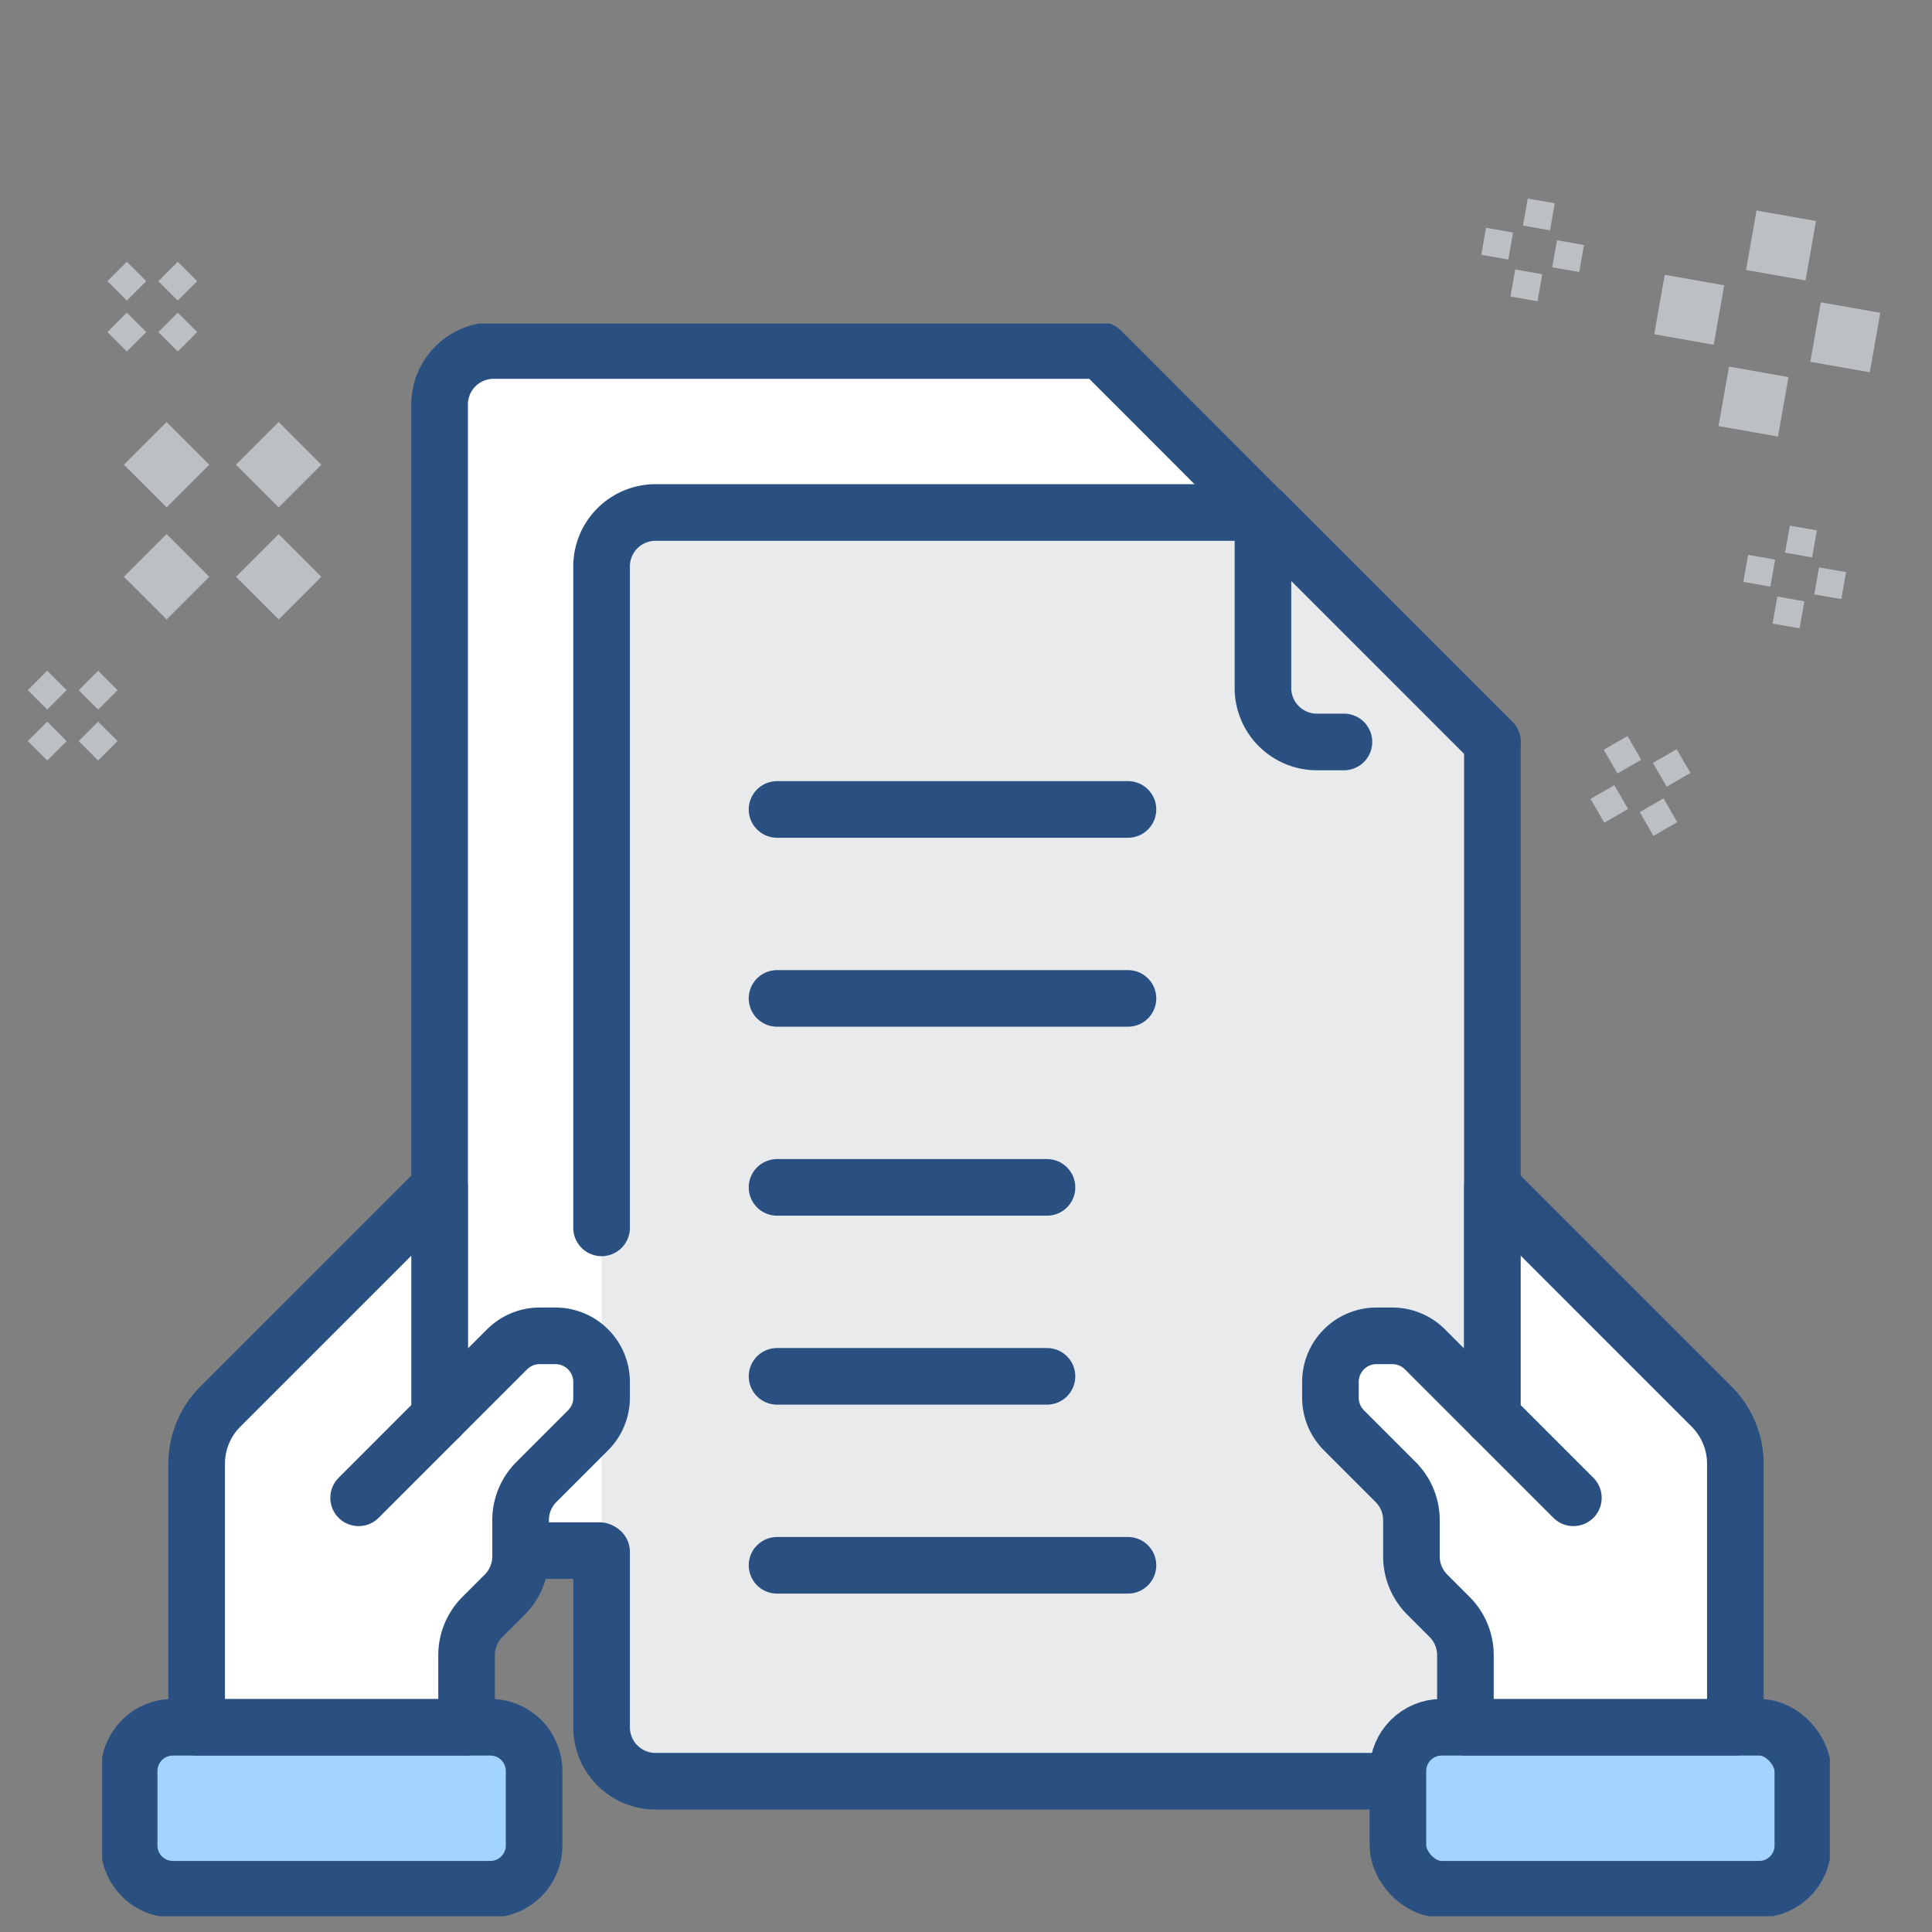 <svg xmlns="http://www.w3.org/2000/svg" xmlns:xlink="http://www.w3.org/1999/xlink" width="512" height="512" viewBox="0 0 512 512">
  <rect x="0" y="0" width="512" height="512" fill="#808080" stroke="none"/>
  <defs>
    <clipPath id="clip-path">
      <rect id="長方形_1545" data-name="長方形 1545" width="457.849" height="422.08" fill="none"/>
    </clipPath>
  </defs>
  <g id="img_benefits_4" transform="translate(-512 -3688)">
    <rect id="長方形_1546" data-name="長方形 1546" width="512" height="512" transform="translate(512 3688)" fill="none"/>
    <g id="グループ_953" data-name="グループ 953" transform="translate(539.076 3773.741)">
      <g id="グループ_952" data-name="グループ 952" clip-path="url(#clip-path)">
        <path id="パス_541" data-name="パス 541" d="M214.279,344.784v44.521c0,7.566,6.406,13.7,14.308,13.7H436.05c7.9,0,14.308-6.134,14.308-13.7V139.3L389.55,81.079H228.587c-7.9,0-14.308,6.133-14.308,13.7V262.59" transform="translate(-124.855 -73.926)" fill="#fff"/>
        <path id="パス_531" data-name="パス 531" d="M214.279,356.5V403a14.308,14.308,0,0,0,14.308,14.308H436.05A14.308,14.308,0,0,0,450.357,403V141.887L389.55,81.079H228.587a14.308,14.308,0,0,0-14.308,14.308V270.657" transform="translate(-81.932 -31.002)" fill="#e9eaeb"/>
        <path id="パス_532" data-name="パス 532" d="M214.279,356.5V403a14.308,14.308,0,0,0,14.308,14.308H436.05A14.308,14.308,0,0,0,450.357,403V141.887L389.55,81.079H228.587a14.308,14.308,0,0,0-14.308,14.308V270.657" transform="translate(-81.932 -31.002)" fill="none" stroke="#2a5082" stroke-linecap="round" stroke-linejoin="round" stroke-width="15"/>
        <path id="パス_533" data-name="パス 533" d="M144.783,294.161V25.89a14.308,14.308,0,0,1,14.308-14.308H320.054L333.84,25.369l30.823,30.862" transform="translate(-55.36 -4.429)" fill="none" stroke="#2a5082" stroke-linecap="round" stroke-linejoin="round" stroke-width="15"/>
        <path id="パス_534" data-name="パス 534" d="M519.517,141.886h-7.154a14.307,14.307,0,0,1-14.308-14.307v-46.5l60.808,60.808" transform="translate(-190.437 -31.001)" fill="none" stroke="#2a5082" stroke-linecap="round" stroke-linejoin="round" stroke-width="15"/>
        <line id="線_1" data-name="線 1" x2="93.001" transform="translate(178.847 128.77)" fill="none" stroke="#2a5082" stroke-linecap="round" stroke-linejoin="round" stroke-width="15"/>
        <line id="線_2" data-name="線 2" x2="93.001" transform="translate(178.847 178.847)" fill="none" stroke="#2a5082" stroke-linecap="round" stroke-linejoin="round" stroke-width="15"/>
        <line id="線_3" data-name="線 3" x2="71.539" transform="translate(178.847 228.925)" fill="none" stroke="#2a5082" stroke-linecap="round" stroke-linejoin="round" stroke-width="15"/>
        <line id="線_4" data-name="線 4" x2="71.539" transform="translate(178.847 279.002)" fill="none" stroke="#2a5082" stroke-linecap="round" stroke-linejoin="round" stroke-width="15"/>
        <line id="線_5" data-name="線 5" x2="93.001" transform="translate(178.847 329.079)" fill="none" stroke="#2a5082" stroke-linecap="round" stroke-linejoin="round" stroke-width="15"/>
        <path id="パス_535" data-name="パス 535" d="M656.123,645.222h-93a7.154,7.154,0,0,1-7.153-7.154V609.453a7.154,7.154,0,0,1,7.153-7.154h93a7.154,7.154,0,0,1,7.154,7.154v28.615a7.154,7.154,0,0,1-7.154,7.154" transform="translate(-212.581 -230.296)" fill="#a3d4ff"/>
        <rect id="長方形_1543" data-name="長方形 1543" width="107.308" height="42.923" rx="11.583" transform="translate(343.387 372.003)" fill="none" stroke="#2a5082" stroke-linecap="round" stroke-linejoin="round" stroke-width="15"/>
        <path id="パス_536" data-name="パス 536" d="M569.935,431.453,552.05,413.568a12.212,12.212,0,0,0-8.635-3.577h-4.191A12.212,12.212,0,0,0,527.012,422.2v4.191a12.212,12.212,0,0,0,3.577,8.635l13.686,13.686a14.335,14.335,0,0,1,4.2,10.137v9.586a14.334,14.334,0,0,0,4.2,10.136l5.91,5.911a14.334,14.334,0,0,1,4.2,10.136v19.1H634.32v-69.8a21.462,21.462,0,0,0-6.286-15.176l-58.1-58.1Z" transform="translate(-201.509 -141.721)" fill="#fff"/>
        <path id="パス_537" data-name="パス 537" d="M569.935,431.453,552.05,413.568a12.212,12.212,0,0,0-8.635-3.577h-4.191A12.212,12.212,0,0,0,527.012,422.2v4.191a12.212,12.212,0,0,0,3.577,8.635l13.686,13.686a14.335,14.335,0,0,1,4.2,10.137v9.586a14.334,14.334,0,0,0,4.2,10.136l5.91,5.911a14.334,14.334,0,0,1,4.2,10.136v19.1H634.32v-69.8a21.462,21.462,0,0,0-6.286-15.176l-58.1-58.1Z" transform="translate(-201.509 -141.721)" fill="none" stroke="#2a5082" stroke-linecap="round" stroke-linejoin="round" stroke-width="15"/>
        <line id="線_6" data-name="線 6" x1="21.462" y1="21.462" transform="translate(368.426 289.733)" fill="none" stroke="#2a5082" stroke-linecap="round" stroke-linejoin="round" stroke-width="15"/>
        <path id="パス_538" data-name="パス 538" d="M18.736,645.222h93a7.154,7.154,0,0,0,7.153-7.154V609.453a7.154,7.154,0,0,0-7.153-7.154h-93a7.154,7.154,0,0,0-7.154,7.154v28.615a7.154,7.154,0,0,0,7.154,7.154" transform="translate(-4.429 -230.296)" fill="#a3d4ff"/>
        <path id="長方形_1544" data-name="長方形 1544" d="M11.583,0H95.726a11.582,11.582,0,0,1,11.582,11.582V31.34A11.583,11.583,0,0,1,95.725,42.923H11.583A11.583,11.583,0,0,1,0,31.34V11.583A11.583,11.583,0,0,1,11.583,0Z" transform="translate(7.154 372.003)" fill="none" stroke="#2a5082" stroke-linecap="round" stroke-linejoin="round" stroke-width="15"/>
        <path id="パス_539" data-name="パス 539" d="M104.924,431.453l17.885-17.885a12.212,12.212,0,0,1,8.635-3.577h4.191A12.212,12.212,0,0,1,147.847,422.2v4.191a12.212,12.212,0,0,1-3.577,8.635l-13.686,13.686a14.335,14.335,0,0,0-4.2,10.137v9.586a14.334,14.334,0,0,1-4.2,10.136l-5.91,5.911a14.333,14.333,0,0,0-4.2,10.136v19.1H40.539v-69.8a21.462,21.462,0,0,1,6.286-15.176l58.1-58.1Z" transform="translate(-15.501 -141.721)" fill="#fff"/>
        <path id="パス_540" data-name="パス 540" d="M104.924,431.453l17.885-17.885a12.212,12.212,0,0,1,8.635-3.577h4.191A12.212,12.212,0,0,1,147.847,422.2v4.191a12.212,12.212,0,0,1-3.577,8.635l-13.686,13.686a14.335,14.335,0,0,0-4.2,10.137v9.586a14.334,14.334,0,0,1-4.2,10.136l-5.91,5.911a14.333,14.333,0,0,0-4.2,10.136v19.1H40.539v-69.8a21.462,21.462,0,0,1,6.286-15.176l58.1-58.1Z" transform="translate(-15.501 -141.721)" fill="none" stroke="#2a5082" stroke-linecap="round" stroke-linejoin="round" stroke-width="15"/>
        <line id="線_7" data-name="線 7" y1="21.462" x2="21.462" transform="translate(67.962 289.733)" fill="none" stroke="#2a5082" stroke-linecap="round" stroke-linejoin="round" stroke-width="15"/>
        <line id="線_8" data-name="線 8" x2="19.943" transform="translate(111.893 325.185)" fill="none" stroke="#2a5082" stroke-linecap="round" stroke-linejoin="round" stroke-width="15"/>
      </g>
    </g>
    <g id="グループ_954" data-name="グループ 954" transform="translate(2601.104 1084.547) rotate(45)">
      <rect id="長方形_1547" data-name="長方形 1547" width="16" height="16" transform="translate(495 3345)" fill="#bcc0c4"/>
      <rect id="長方形_1548" data-name="長方形 1548" width="16" height="16" transform="translate(516 3366)" fill="#bcc0c4"/>
      <rect id="長方形_1549" data-name="長方形 1549" width="16" height="16" transform="translate(495 3387)" fill="#bcc0c4"/>
      <rect id="長方形_1550" data-name="長方形 1550" width="16" height="16" transform="translate(474 3366)" fill="#bcc0c4"/>
    </g>
    <g id="グループ_955" data-name="グループ 955" transform="translate(2582.467 1050.183) rotate(45)">
      <rect id="長方形_1547-2" data-name="長方形 1547" width="7.27" height="7.27" transform="translate(483.542 3345)" fill="#bcc0c4"/>
      <rect id="長方形_1548-2" data-name="長方形 1548" width="7.27" height="7.27" transform="translate(493.085 3354.542)" fill="#bcc0c4"/>
      <rect id="長方形_1549-2" data-name="長方形 1549" width="7.27" height="7.27" transform="translate(483.542 3364.084)" fill="#bcc0c4"/>
      <rect id="長方形_1550-2" data-name="長方形 1550" width="7.27" height="7.27" transform="translate(474 3354.542)" fill="#bcc0c4"/>
    </g>
    <g id="グループ_956" data-name="グループ 956" transform="translate(2561.364 1158.571) rotate(45)">
      <rect id="長方形_1547-3" data-name="長方形 1547" width="7.27" height="7.27" transform="translate(483.542 3345)" fill="#bcc0c4"/>
      <rect id="長方形_1548-3" data-name="長方形 1548" width="7.27" height="7.27" transform="translate(493.085 3354.542)" fill="#bcc0c4"/>
      <rect id="長方形_1549-3" data-name="長方形 1549" width="7.27" height="7.27" transform="translate(483.542 3364.084)" fill="#bcc0c4"/>
      <rect id="長方形_1550-3" data-name="長方形 1550" width="7.27" height="7.27" transform="translate(474 3354.542)" fill="#bcc0c4"/>
    </g>
    <g id="グループ_957" data-name="グループ 957" transform="translate(946.748 3797.264) rotate(-80)">
      <rect id="長方形_1547-4" data-name="長方形 1547" width="16" height="16" transform="translate(21 42)" fill="#bcc0c4"/>
      <rect id="長方形_1548-4" data-name="長方形 1548" width="16" height="16" transform="translate(42 21)" fill="#bcc0c4"/>
      <rect id="長方形_1549-4" data-name="長方形 1549" width="16" height="16" transform="translate(21 0)" fill="#bcc0c4"/>
      <rect id="長方形_1550-4" data-name="長方形 1550" width="16" height="16" transform="translate(0 21)" fill="#bcc0c4"/>
    </g>
    <g id="グループ_958" data-name="グループ 958" transform="translate(972.356 3851.598) rotate(-80)">
      <rect id="長方形_1547-5" data-name="長方形 1547" width="7.27" height="7.27" transform="translate(9.542 19.084)" fill="#bcc0c4"/>
      <rect id="長方形_1548-5" data-name="長方形 1548" width="7.27" height="7.27" transform="translate(19.084 9.542)" fill="#bcc0c4"/>
      <rect id="長方形_1549-5" data-name="長方形 1549" width="7.27" height="7.27" transform="translate(9.542 0)" fill="#bcc0c4"/>
      <rect id="長方形_1550-5" data-name="長方形 1550" width="7.27" height="7.27" transform="translate(0 9.542)" fill="#bcc0c4"/>
    </g>
    <g id="グループ_959" data-name="グループ 959" transform="translate(902.901 3764.915) rotate(-80)">
      <rect id="長方形_1547-6" data-name="長方形 1547" width="7.27" height="7.27" transform="translate(9.542 19.084)" fill="#bcc0c4"/>
      <rect id="長方形_1548-6" data-name="長方形 1548" width="7.27" height="7.27" transform="translate(19.084 9.542)" fill="#bcc0c4"/>
      <rect id="長方形_1549-6" data-name="長方形 1549" width="7.27" height="7.27" transform="translate(9.542 0)" fill="#bcc0c4"/>
      <rect id="長方形_1550-6" data-name="長方形 1550" width="7.27" height="7.27" transform="translate(0 9.542)" fill="#bcc0c4"/>
    </g>
    <g id="グループ_960" data-name="グループ 960" transform="translate(941.925 3914.284) rotate(-120)">
      <rect id="長方形_1547-7" data-name="長方形 1547" width="7.27" height="7.27" transform="translate(9.542 19.084)" fill="#bcc0c4"/>
      <rect id="長方形_1548-7" data-name="長方形 1548" width="7.27" height="7.27" transform="translate(19.084 9.542)" fill="#bcc0c4"/>
      <rect id="長方形_1549-7" data-name="長方形 1549" width="7.27" height="7.27" transform="translate(9.542 0)" fill="#bcc0c4"/>
      <rect id="長方形_1550-7" data-name="長方形 1550" width="7.27" height="7.27" transform="translate(0 9.542)" fill="#bcc0c4"/>
    </g>
  </g>
</svg>
